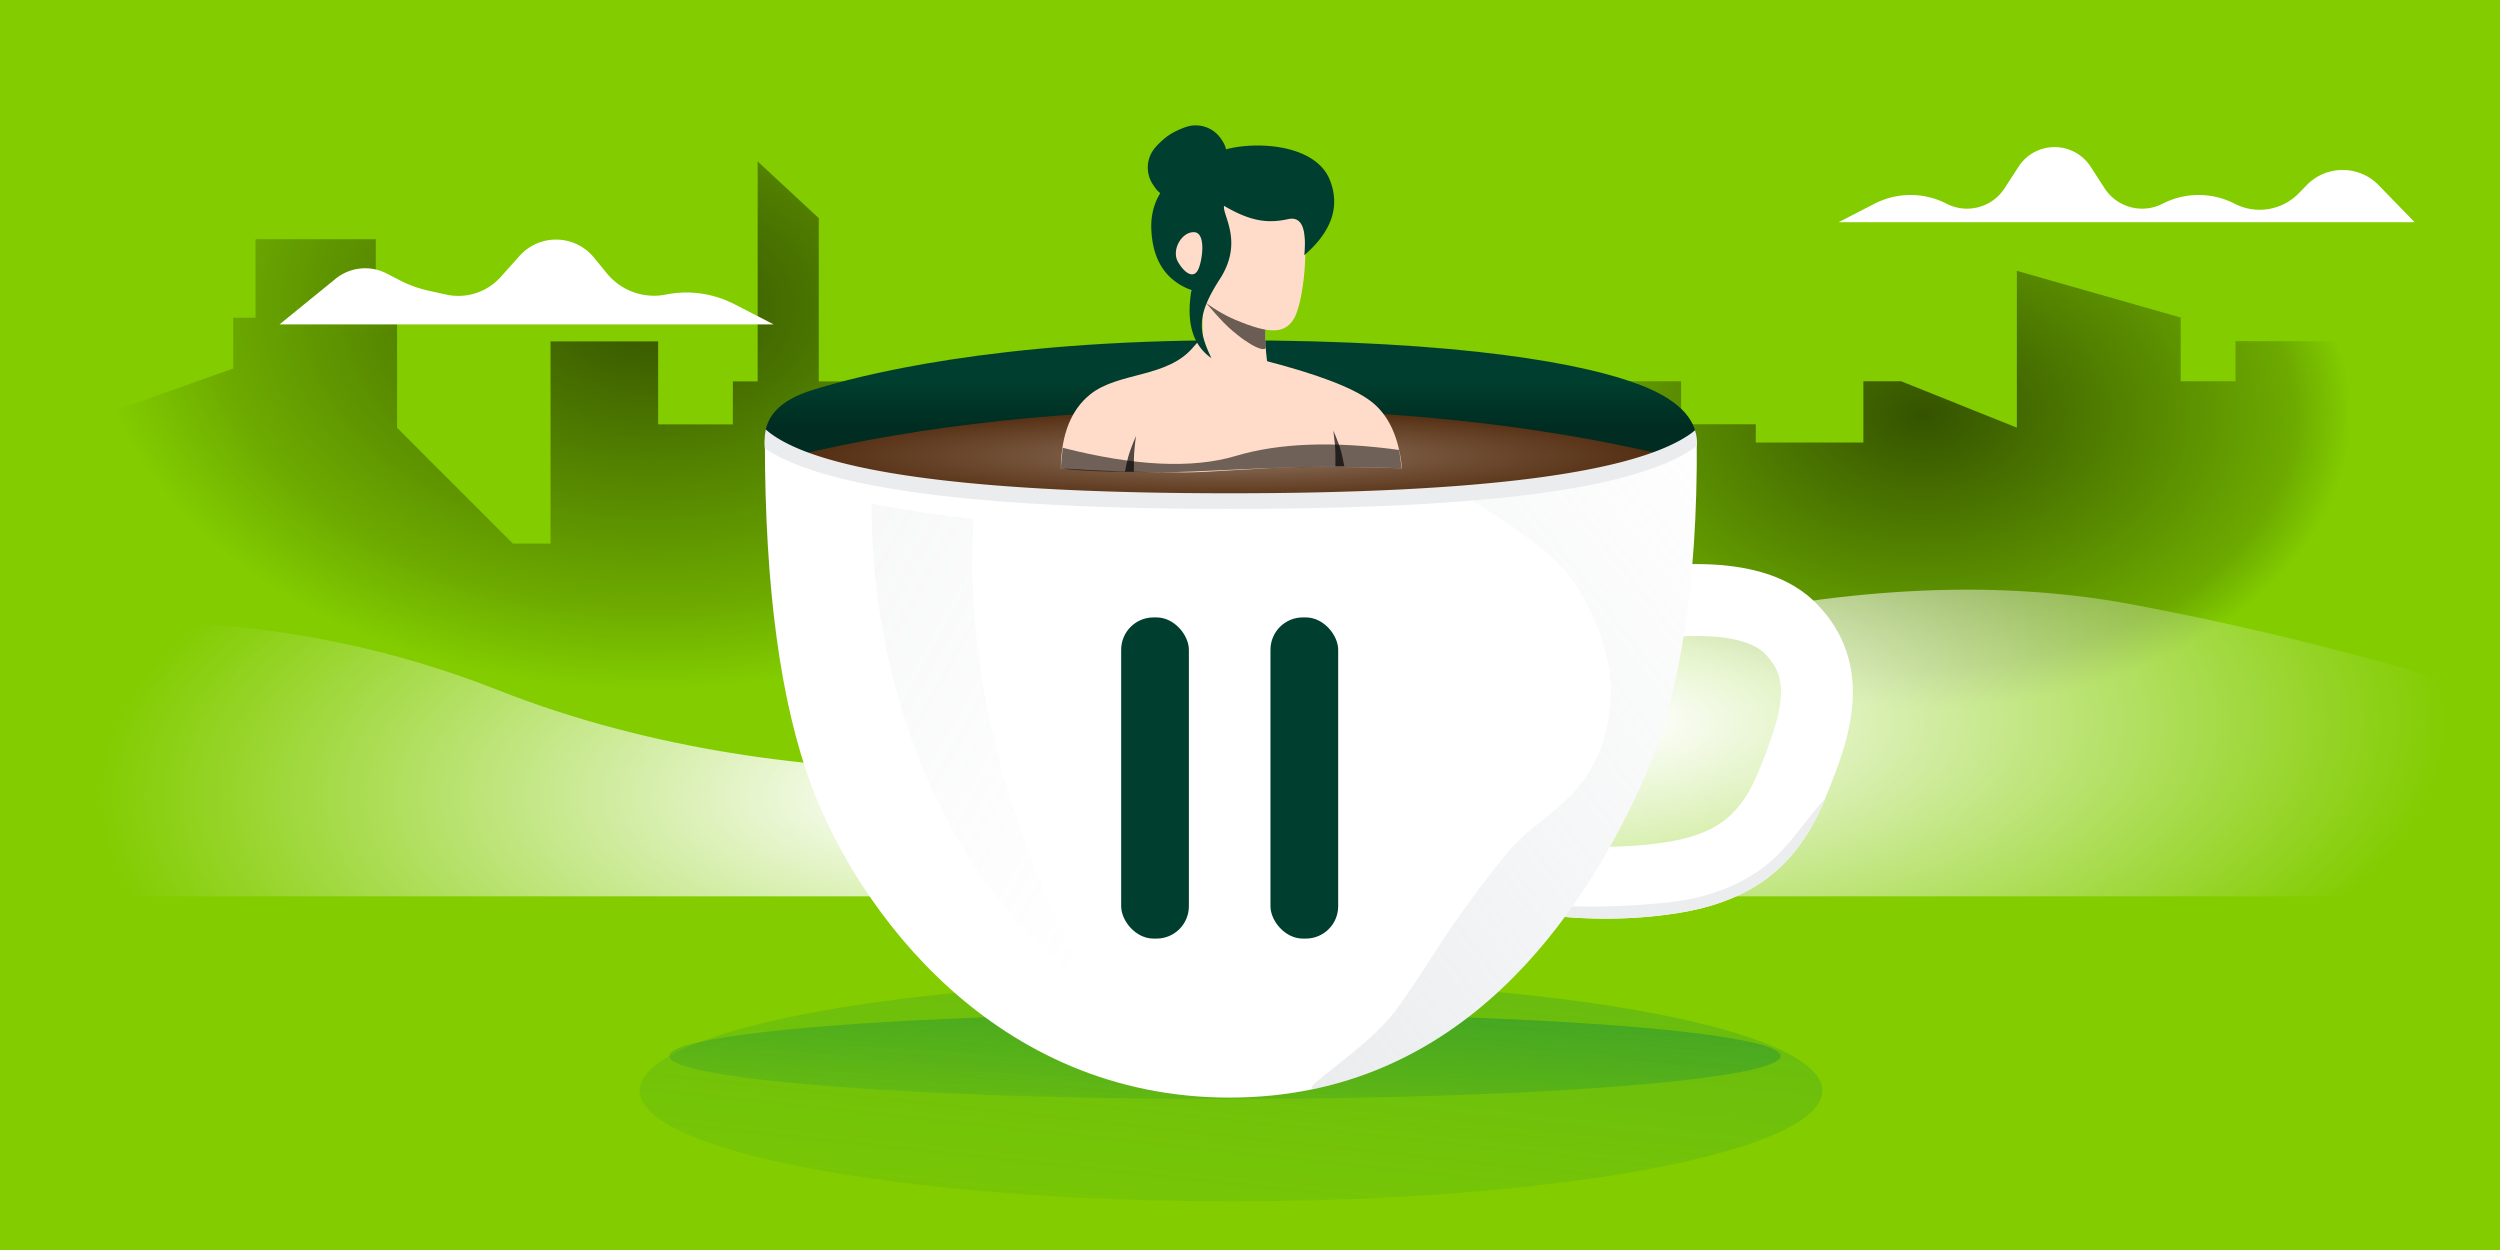 <?xml version="1.0" encoding="UTF-8"?><svg width="1440" height="720" xmlns="http://www.w3.org/2000/svg" xmlns:xlink="http://www.w3.org/1999/xlink"><defs><radialGradient cx="47.828%" cy="26.106%" fx="47.828%" fy="26.106%" r="53.494%" gradientTransform="matrix(0 1 -.903 0 .714 -.217)" id="a"><stop stop-opacity=".594" offset="0%"/><stop stop-opacity=".171" offset="86.247%"/><stop stop-opacity="0" offset="100%"/></radialGradient><radialGradient cx="65.754%" cy="22.265%" fx="65.754%" fy="22.265%" r="57.72%" gradientTransform="matrix(0 1 -1.083 0 .899 -.435)" id="b"><stop stop-opacity=".594" offset="0%"/><stop stop-opacity=".171" offset="77.407%"/><stop stop-opacity="0" offset="100%"/></radialGradient><radialGradient cx="62.007%" cy="50%" fx="62.007%" fy="50%" r="105.416%" gradientTransform="matrix(0 1 -.219 0 .73 -.12)" id="c"><stop stop-color="#FFF" offset="0%"/><stop stop-color="#FFF" stop-opacity="0" offset="100%"/></radialGradient><radialGradient cx="42.098%" cy="71.314%" fx="42.098%" fy="71.314%" r="105.416%" gradientTransform="matrix(0 1 -.219 0 .577 .292)" id="e"><stop stop-color="#FFF" offset="0%"/><stop stop-color="#FFF" stop-opacity="0" offset="100%"/></radialGradient><radialGradient cx="50%" cy="50%" fx="50%" fy="50%" r="50%" gradientTransform="matrix(0 1 -.997 0 .998 0)" id="j"><stop stop-color="#8E735E" offset="0%"/><stop stop-color="#532C0F" offset="100%"/></radialGradient><linearGradient x1="78.106%" y1="-20.438%" x2="-18.157%" y2="146.218%" id="f"><stop stop-color="#0D8443" offset="0%"/><stop stop-color="#0D8443" stop-opacity="0" offset="100%"/></linearGradient><linearGradient x1="50%" y1="26.862%" x2="50%" y2="59.822%" id="h"><stop stop-color="#003F2F" offset="0%"/><stop stop-color="#002C21" offset="100%"/></linearGradient><linearGradient x1="77.06%" y1="129.639%" x2="-117.464%" y2="-113.463%" id="i"><stop stop-color="#CFD3D8" stop-opacity="0" offset="0%"/><stop stop-color="#A1A8B0" offset="100%"/></linearGradient><filter x="-16.4%" y="-212.3%" width="132.8%" height="524.6%" filterUnits="objectBoundingBox" id="g"><feGaussianBlur stdDeviation="35" in="SourceGraphic"/></filter><path d="M237.063 317.856c137.27-36.024 264.906-30.796 382.906 15.683 177 69.719 372.981 44.92 443.125 26.55 153.711-40.26 324.213-108.652 498.93-75.772 169.63 31.921 331.348 87.906 485.156 167.953H0l237.063-134.414z" id="d"/></defs><g fill="none" fill-rule="evenodd"><path fill="#FFF" d="M0 0h1440v720H0z"/><path fill="#82CC00" d="M0 720h1440V0H0z"/><path fill="url(#a)" fill-rule="nonzero" style="mix-blend-mode:soft-light" transform="matrix(-1 0 0 1 2526.421 64)" d="M1685.421 408.349V249.036l-61.427-9.687v-83.754H1558.117v24.785h-43.027v10.531h-61.973v-35.316h-21.697l-66.707 26.734V92l-94.377 26.915v36.68h-31.59v-23.047H1174V408.35z"/><path fill="url(#b)" fill-rule="nonzero" style="mix-blend-mode:soft-light" d="M882.421 408.438V249.125l-61.427-9.688v-83.753h-16.383V61.656L769.419 29v126.684h-14.302v24.785H712.09v-47.832h-61.973v116.488H628.42l-66.707-66.707v-63.414h-12.256V73.789h-69.238v45.215h-12.883v29.246L371 182.418V408.438z" transform="translate(-333 64)"/><g style="mix-blend-mode:soft-light" fill-rule="nonzero" transform="translate(-333 64)"><use fill="url(#c)" xlink:href="#d"/><use fill="url(#e)" xlink:href="#d"/></g><g transform="translate(368 196)"><ellipse fill="url(#f)" opacity=".24" cx="341.074" cy="432.27" rx="340.599" ry="63.73"/><ellipse fill="url(#f)" opacity=".673" filter="url(#g)" cx="337.574" cy="412.27" rx="320.099" ry="24.73"/><path d="M340.217 50.478c29.561 0 111.257 9.837 245.087 29.513l24.052-22.356c-.706-13.108-11.443-23.7-32.209-31.773C545.997 13.752 475.575 0 340.217 0S126.957 20.14 99.454 28.817c-18.336 5.785-27.296 15.391-26.88 28.818l9.92 26.926c39.875-19.582 64.64-29.531 74.294-29.848 86.12-2.824 147.262-4.235 183.429-4.235z" fill="url(#h)" fill-rule="nonzero"/><path d="M565.552 174.597l-7.062-40.793c57.409-9.939 97.44-5.15 120.075 18.134 15.957 16.413 22.26 36.087 20.346 58.308-1.357 15.746-5.938 30.161-15.631 53.724-16.24 39.475-42.457 59.44-85.961 66.135-26.193 4.03-53.701 4.03-82.478.045l5.68-41.009c24.9 3.448 48.384 3.448 70.502.045 29.405-4.525 43.346-15.14 53.97-40.966 15.74-38.265 17.084-53.85 3.888-67.424-10.397-10.695-38.168-14.017-83.33-6.199z" fill="#FFF" fill-rule="nonzero"/><path d="M683.28 263.97c-16.24 39.475-42.457 59.44-85.961 66.135-26.193 4.03-53.701 4.03-82.478.045-4.66-7.339-4.152-11.008 1.525-11.008 4.258 0 11.046 6.484 21.556 6.888 18.816.724 47.613-.956 61.805-3.14 16.03-2.466 34.766-8.61 49.947-20.786 12.667-10.16 21.958-25.375 33.606-38.134z" fill="#ECEDEF" fill-rule="nonzero"/><path d="M340.203 93.506c147.103 0 236.817-11.94 269.14-35.817.57 84.679-10.165 151.002-32.21 198.968-33.066 71.95-101.572 179.559-236.93 179.559S126.32 328.606 99.44 256.656C81.52 208.692 72.56 142.369 72.56 57.69c31.325 23.878 120.54 35.817 267.643 35.817z" fill="#FFF" fill-rule="nonzero"/><path d="M474.618 399.792c45.942 3.637 90.85 14.086 134.724 31.347.572-84.68-10.164-151.002-32.209-198.968C548.478 169.82 493.208 80.688 390.88 58.017c-15.752-3.49 27.768 21.473 45.12 44.951 17.352 23.478 24.401 38.718 48.469 70.645 24.067 31.927 22.463 26.922 46.4 47.515 23.938 20.594 28.983 46.354 28.983 67.743 0 21.388-14.03 54.828-28.983 70.146-14.953 15.318-43.373 32.774-56.25 40.775z" fill="url(#i)" fill-rule="nonzero" opacity=".646" transform="matrix(1 0 0 -1 0 488.828)"/><g transform="translate(270.792 149.63)" fill="#003F2F" fill-rule="nonzero"><rect x="7" y="10" width="39" height="185" rx="18.63"/><rect x="93" y="10" width="39" height="185" rx="18.63"/></g><path d="M341.074 93.744c92.893 0 176.991-9.014 252.296-27.042-75.305-18.027-159.403-27.041-252.296-27.041-92.892 0-176.99 9.014-252.295 27.041 75.304 18.028 159.403 27.042 252.295 27.042z" fill="url(#j)" fill-rule="nonzero"/><path d="M75.288 53.23a54.83 54.83 0 00-2.192-1.812c-.536 1.811-.934 6.882-.536 10.862 34.662 23.34 123.613 34.845 267.643 34.845 148.158 0 235.732-11.535 269.153-36.225.1-2.088.1-3.604 0-4.546-.107-1.016-.432-2.53-.975-4.544l-1.712 1.379c-31.225 23.067-120.417 34.936-266.466 34.936-146.011 0-234.707-11.87-264.915-34.896z" fill="#EAECEE" fill-rule="nonzero"/></g><g fill-rule="nonzero"><path d="M807.533 269.722c-1.733-17.916-7.69-30.774-17.872-38.575-10.181-7.8-31-15.724-62.456-23.772-16.446-17.39-29.647-19.977-39.601-7.76-14.932 18.326-43.198 14.358-59.664 27.564-10.976 8.804-16.623 22.985-16.94 42.543 22.281 1.588 46.159 2.382 71.633 2.382 14.694 0 40.843-2.576 66.29-3.104 12.447-.258 31.983-.018 58.61.722z" fill="#FFDCC9"/><path d="M612.115 257.918c41.537 10.579 74.776 12.141 99.716 4.688 24.94-7.454 56.303-8.6 94.087-3.438l1.454 10.512c-26.2-.672-44.604-.898-55.21-.68-35.613.733-61.816 2.981-82.323 2.981-30.967 0-50.58-.767-58.839-2.301l1.115-11.762z" fill="#080808" opacity=".582" style="mix-blend-mode:soft-light"/><path d="M692.662 171.089v37.81l12.774 27.71 24.818-8.64v-17.32s-3.353-19.633 0-28.84c2.235-6.137-10.296-9.71-37.592-10.72z" fill="#FFDCC9"/><path d="M691.82 171.089c7.437 8.844 12.72 14.672 15.852 17.485 13.393 12.029 21.558 14.25 21.346 11.389-.458-6.17-.512-13.69 1.216-18.438 2.235-6.137-10.57-9.616-38.413-10.436z" fill="#000" opacity=".582" style="mix-blend-mode:soft-light"/><path d="M669.932 133.626l3.413 20.223c12.077 14.608 24.88 24.759 38.41 30.45 20.293 8.539 27.953 7.473 33.111 0 5.158-7.471 9.259-37.908 5.635-55.679-2.416-11.847-22.386-16.856-59.91-15.027l-20.66 20.033z" fill="#FFDCC9"/><path d="M668.314 111.252a13.808 13.808 0 01-2.946-3.104l-1.11-1.607a17.64 17.64 0 011.298-21.714 48.393 48.393 0 015.308-5.151c3.027-2.518 6.988-4.657 11.885-6.418a17.64 17.64 0 0120.844 7.115l.712 1.117A14.347 14.347 0 01706.198 86c17.916-4.777 51.861-2.88 59.915 17.97 5.837 15.113.892 29.454-14.836 43.024 1.454-15.524-1.63-22.453-9.254-20.79-11.435 2.496-21.215 1.612-36.967-7.635-1.108 5.279 11.458 20.68-2.395 42.118-13.852 21.438-12.193 30.074-4.91 45.598-10.814-7.546-14.635-20.602-11.463-39.168-14.701-5.463-22.41-17.153-23.125-35.07-.332-8.306 1.704-15.136 5.151-20.796zm19.487 22.485c-7.216-.252-13.262 10.402-9.202 17.255 4.06 6.853 8.87 9.319 11.387 4.6 2.516-4.72 5.03-21.603-2.185-21.855z" fill="#003F2F"/><path d="M768 248.006c2.243 5.246 3.765 9.35 4.566 12.312.384 1.42.972 4.163 1.766 8.23h-5.133v-6.979c0-3.046-.4-7.567-1.199-13.563zM654.332 251.137c-.8 5.997-1.2 10.518-1.2 13.564v6.979H648c.793-4.067 1.382-6.81 1.766-8.23.801-2.962 2.323-7.067 4.566-12.313z" fill="#000" opacity=".676" style="mix-blend-mode:soft-light"/></g><path d="M835 226c19.672 4.088 43.979 7.49 58.777 8.828-8.49 138.8 60.525 253.142 60.525 257.129 0 3.987-4.416 3.987-6.654 2.225C883.801 443.91 835 343.068 835 226z" fill="url(#i)" fill-rule="nonzero" opacity=".23" transform="translate(-333 64)"/><path d="M1059 128l20.74-10.667a45.349 45.349 0 0141.481 0c11.776 6.056 26.224 2.207 33.426-8.904L1162.702 96c7.424-11.455 22.729-14.722 34.183-7.298a24.716 24.716 0 017.298 7.298l8.056 12.429c7.201 11.111 21.65 14.96 33.425 8.904a45.349 45.349 0 0141.48 0 31.505 31.505 0 0036.999-6.055l4.483-4.611c11.136-11.455 29.45-11.713 40.904-.577.195.19.387.382.576.577l20.74 21.333H1059zM445.665 186.863l-22.78-11.716a60.13 60.13 0 00-39.319-5.485 34.991 34.991 0 01-33.944-12.134l-7.536-9.2c-9.87-12.046-27.635-13.811-39.682-3.942a28.197 28.197 0 00-3.14 3.005l-10.873 12.146a32.722 32.722 0 01-31.446 10.125l-10.246-2.266a67 67 0 01-16.127-5.813l-7.961-4.087a26.93 26.93 0 00-29.296 3.07L161 186.863h284.665z" fill="#FFF" fill-rule="nonzero"/></g></svg>